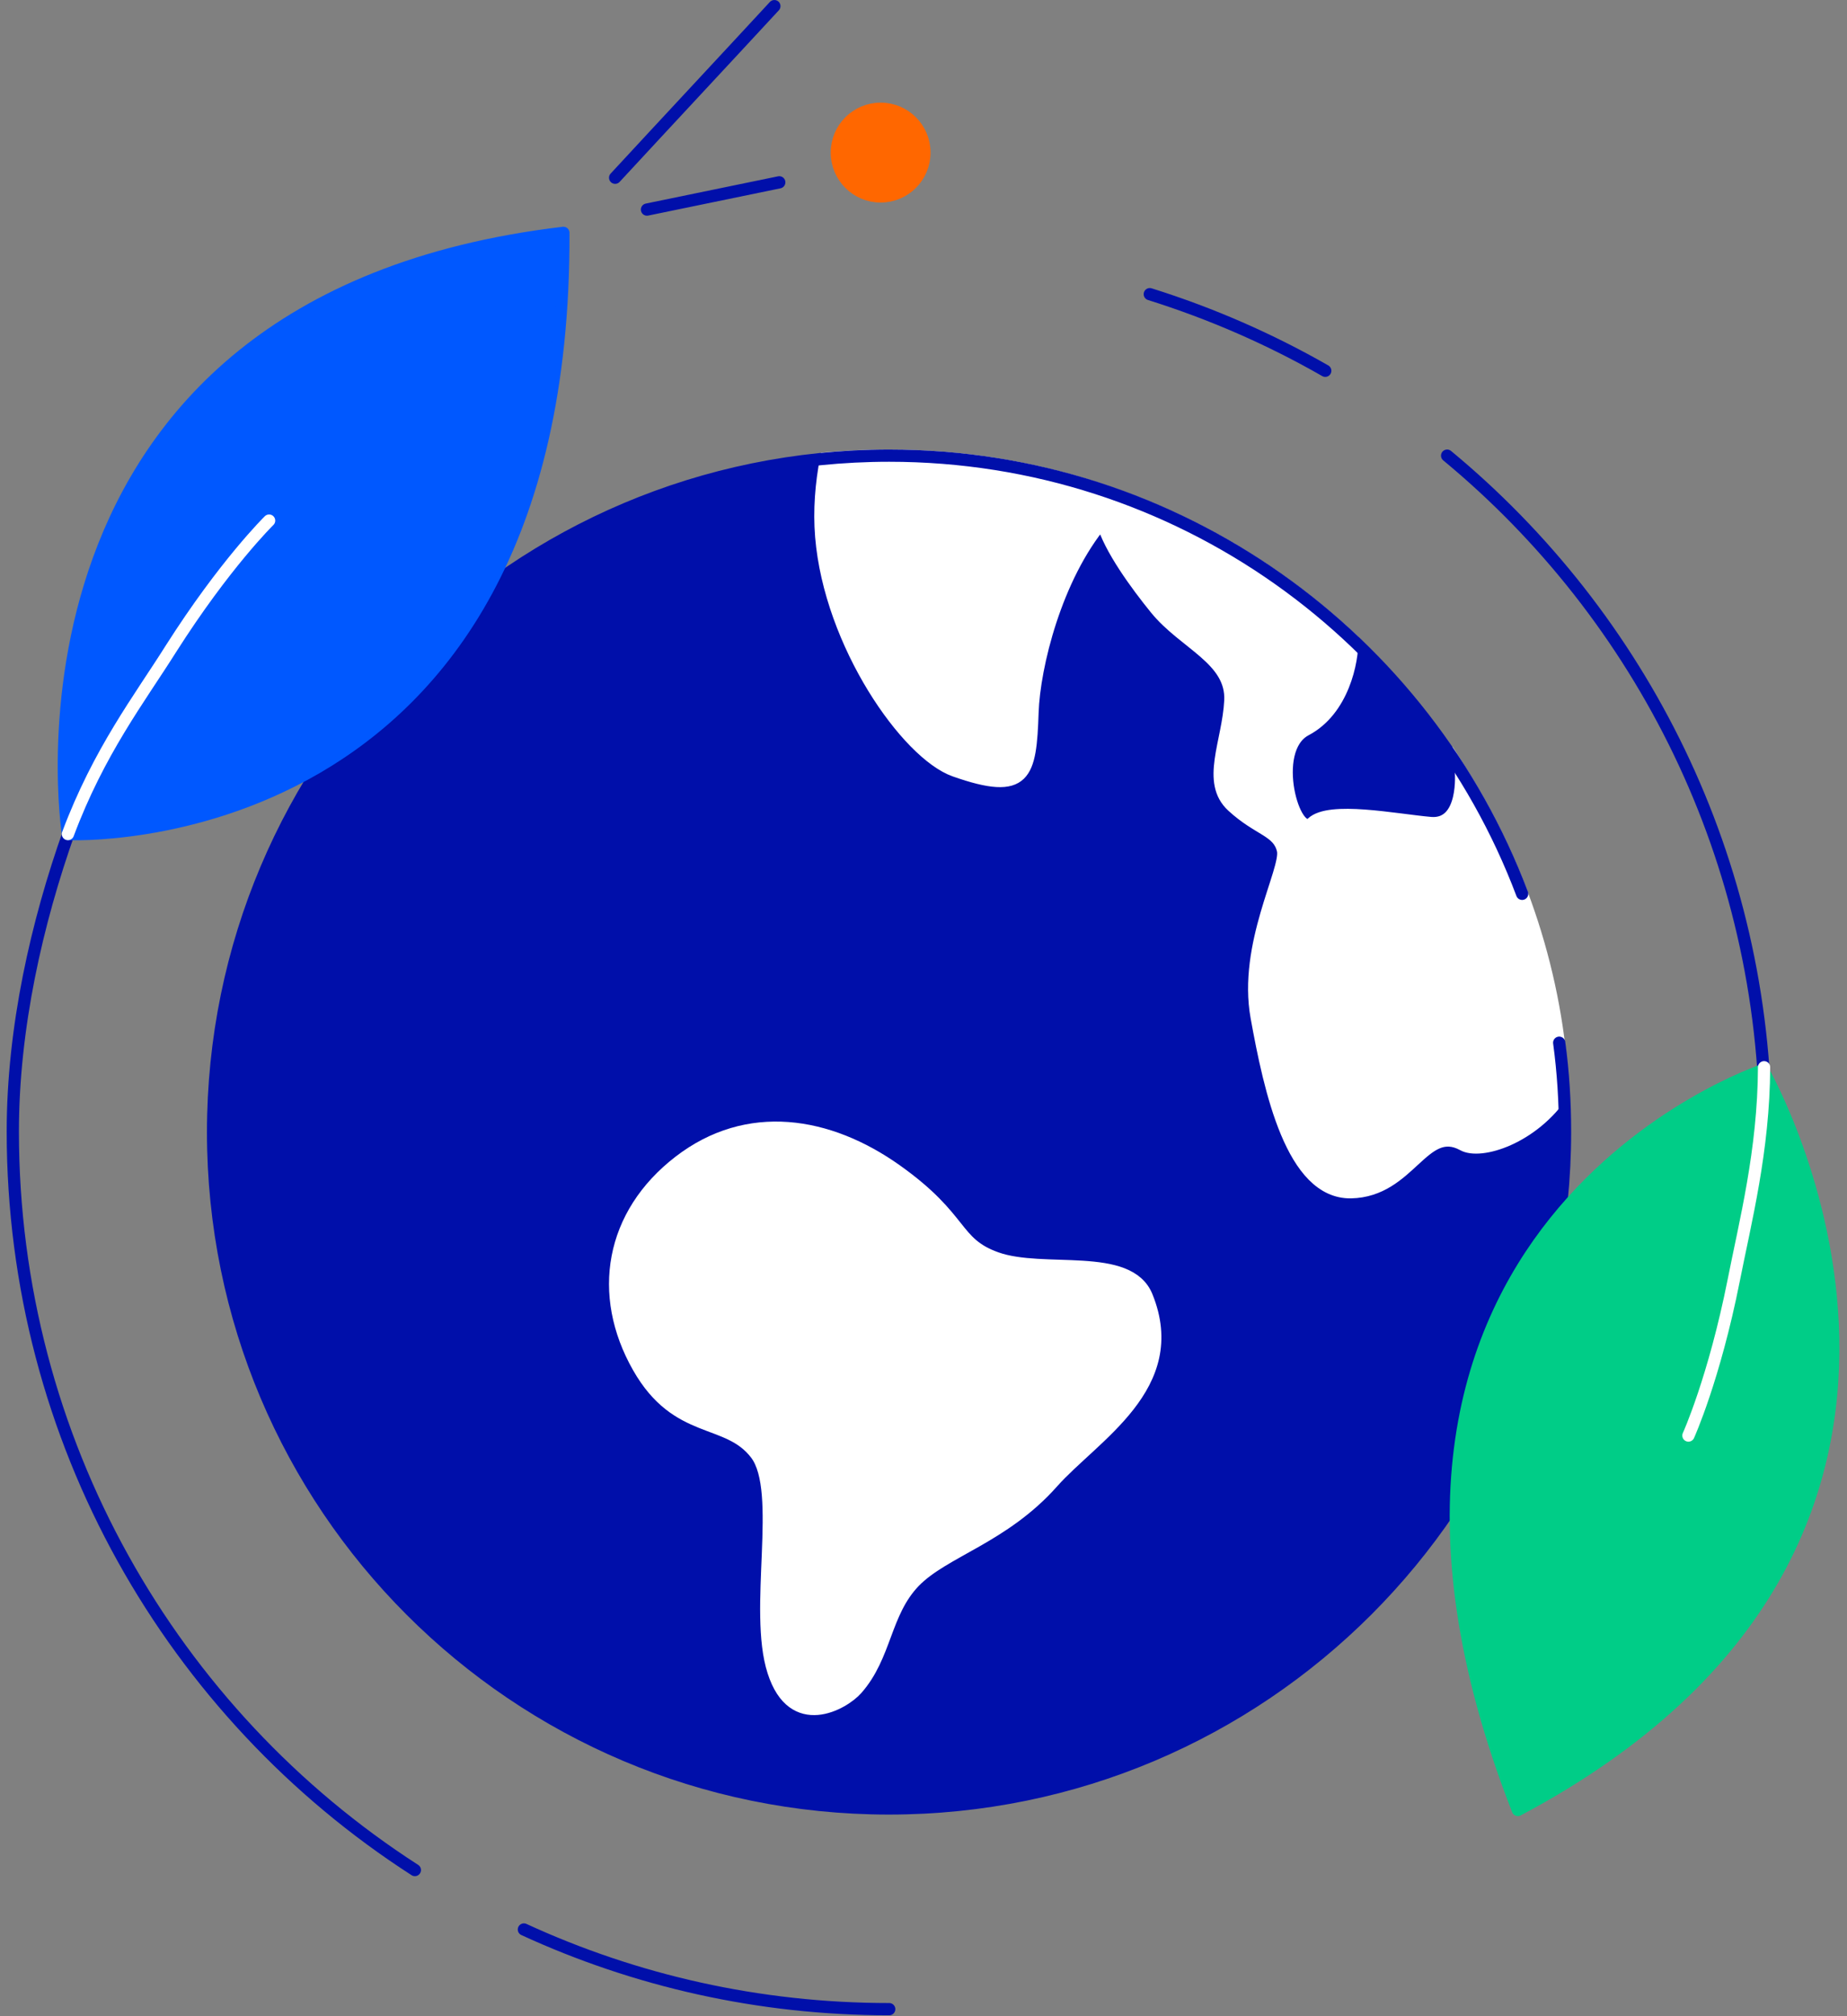 <svg width="110" height="120" viewBox="0 0 110 120" fill="none" xmlns="http://www.w3.org/2000/svg">
<rect x="0" y="0" width="110" height="120" fill="#808080" stroke="none"/>
<g clip-path="url(#clip0_34_1194)">
<path d="M86.185 27.119C97.766 36.693 105.152 51.173 105.152 67.386" stroke="#000FAA" stroke-width="0.729" stroke-miterlimit="10" stroke-linecap="round" stroke-linejoin="round"/>
<path d="M68.477 17.508C72.143 18.657 75.644 20.188 78.927 22.067" stroke="#000FAA" stroke-width="0.729" stroke-miterlimit="10" stroke-linecap="round" stroke-linejoin="round"/>
<path d="M24.708 111.301C10.283 102.018 0.763 85.769 0.763 67.35C0.763 61.185 2.185 54.93 4.137 49.441" stroke="#000FAA" stroke-width="0.729" stroke-miterlimit="10" stroke-linecap="round" stroke-linejoin="round"/>
<path d="M93.207 67.386C93.207 89.617 75.189 107.635 52.939 107.635C30.708 107.635 12.69 89.617 12.69 67.386C12.69 46.413 28.739 29.179 49.219 27.301C50.441 27.192 51.699 27.137 52.958 27.137C57.644 27.137 62.149 27.939 66.325 29.416C66.581 29.508 66.854 29.599 67.109 29.708C72.143 31.605 76.702 34.468 80.55 38.079C83.03 40.395 85.201 43.04 87.024 45.921C90.562 51.52 92.769 58.067 93.17 65.07C93.189 65.818 93.207 66.602 93.207 67.386Z" fill="#000FAA"/>
<path d="M38.021 81.374C35.559 77.052 36.38 72.273 40.447 69.137C44.514 66 49.346 66.784 53.395 69.666C57.444 72.547 56.787 73.97 59.34 74.881C62.167 75.885 67.219 74.499 68.295 77.161C70.465 82.504 65.14 85.459 62.678 88.231C59.76 91.514 56.222 92.316 54.453 94.14C52.666 96 52.775 98.535 51.024 100.523C50.24 101.416 47.231 103.131 46.064 99.483C44.878 95.818 46.72 88.76 45.024 86.535C43.328 84.31 40.337 85.441 38.021 81.374Z" fill="white" stroke="white" stroke-width="0.729" stroke-miterlimit="10"/>
<path d="M87.006 45.903C87.006 45.903 87.298 49.167 85.201 48.985C83.103 48.802 79.182 48 78.143 48.985C77.103 49.988 75.535 44.626 77.76 43.441C79.985 42.273 80.568 39.356 80.532 38.061C76.684 34.45 72.143 31.568 67.091 29.69C66.836 29.599 66.562 29.489 66.307 29.398H66.289C62.112 27.921 57.626 27.119 52.939 27.119C51.681 27.119 50.441 27.173 49.201 27.283C48.909 28.796 48.781 30.365 48.909 31.933C49.438 38.334 54.015 44.863 56.86 45.866C61.109 47.362 61.365 46.122 61.492 42.401C61.584 39.666 62.878 34.377 65.65 31.058C66.07 32.626 67.711 34.851 68.824 36.219C70.52 38.316 73.401 39.228 73.274 41.708C73.146 44.188 71.833 46.541 73.401 47.982C74.97 49.422 76.137 49.422 76.41 50.608C76.666 51.775 74.058 56.225 74.842 60.547C75.626 64.869 76.939 71.015 80.459 70.96C83.979 70.888 84.763 66.839 87.134 68.134C88.173 68.717 91.292 67.751 93.097 65.052C92.751 58.03 90.544 51.502 87.006 45.903Z" fill="white" stroke="white" stroke-width="0.729" stroke-miterlimit="10"/>
<path d="M92.86 62.061C93.097 63.793 93.207 65.581 93.207 67.368C93.207 89.599 75.189 107.635 52.939 107.635C30.69 107.635 12.69 89.617 12.69 67.386C12.69 45.155 30.708 27.119 52.958 27.119C70.21 27.119 84.909 37.97 90.653 53.198" stroke="#000FAA" stroke-width="0.729" stroke-miterlimit="10" stroke-linecap="round" stroke-linejoin="round"/>
<path d="M90.398 107.726C121.018 91.477 104.988 63.702 104.988 63.702C104.988 63.702 76.83 73.076 90.398 107.726Z" fill="#00CD87" stroke="#00CD87" stroke-width="0.729" stroke-miterlimit="10" stroke-linecap="round" stroke-linejoin="round"/>
<path d="M100.556 85.441C100.556 85.441 102.088 82.067 103.255 76.195C103.93 72.766 105.043 68.48 105.061 63.52" stroke="white" stroke-width="0.729" stroke-miterlimit="10" stroke-linecap="round" stroke-linejoin="round"/>
<path d="M33.553 13.86C-0.878 17.945 4.046 49.641 4.046 49.641C4.046 49.641 33.681 51.064 33.553 13.86Z" fill="#0058FF" stroke="#0058FF" stroke-width="0.729" stroke-miterlimit="10" stroke-linecap="round" stroke-linejoin="round"/>
<path d="M16.027 30.985C16.027 30.985 13.383 33.575 10.173 38.626C8.313 41.581 5.888 44.717 4.046 49.641" stroke="white" stroke-width="0.729" stroke-miterlimit="10" stroke-linecap="round" stroke-linejoin="round"/>
<path d="M52.958 119.581C45.188 119.581 37.821 117.884 31.201 114.839" stroke="#000FAA" stroke-width="0.729" stroke-miterlimit="10" stroke-linecap="round" stroke-linejoin="round"/>
<path d="M52.447 11.69C53.888 11.69 55.055 10.523 55.055 9.082C55.055 7.641 53.888 6.474 52.447 6.474C51.006 6.474 49.839 7.641 49.839 9.082C49.839 10.523 51.006 11.69 52.447 11.69Z" fill="#FF6700" stroke="#FF6700" stroke-width="0.729" stroke-miterlimit="10" stroke-linecap="round" stroke-linejoin="round"/>
<path d="M36.635 10.578C39.79 7.167 42.964 3.775 46.118 0.365" stroke="#000FAA" stroke-width="0.729" stroke-miterlimit="10" stroke-linecap="round" stroke-linejoin="round"/>
<path d="M38.532 12.474C41.158 11.927 43.784 11.398 46.41 10.851" stroke="#000FAA" stroke-width="0.729" stroke-miterlimit="10" stroke-linecap="round" stroke-linejoin="round"/>
</g>
<defs>
<clipPath id="clip0_34_1194">
<rect width="109.24" height="120" fill="white" transform="translate(0.38)"/>
</clipPath>
</defs>
</svg>
